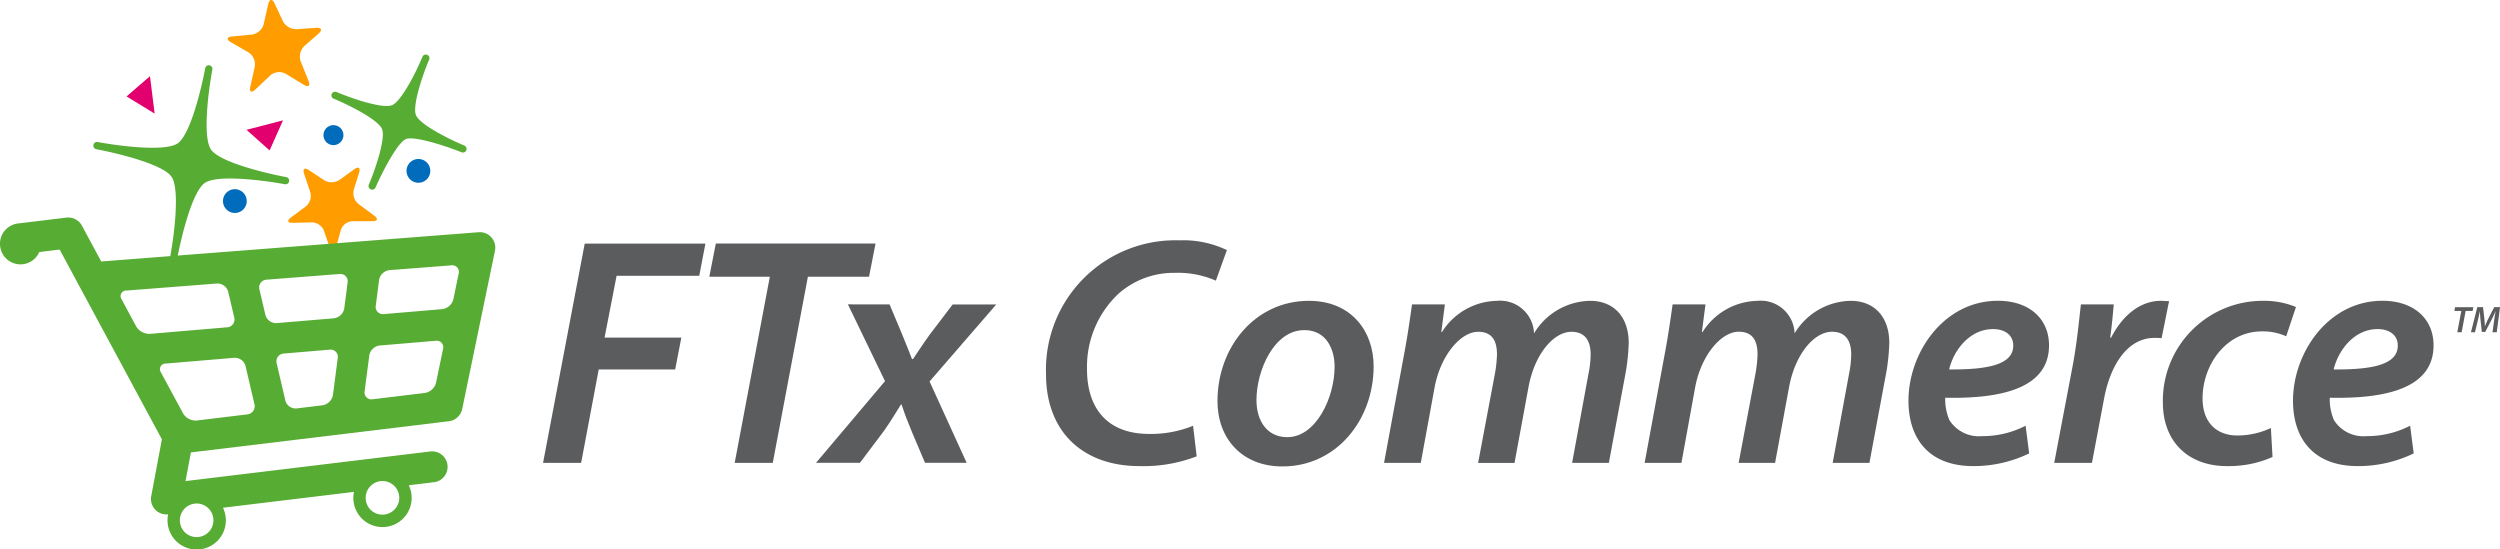 <svg xmlns="http://www.w3.org/2000/svg" xmlns:xlink="http://www.w3.org/1999/xlink" width="305.229" height="67.087" viewBox="0 0 305.229 67.087">
  <defs>
    <clipPath id="clip-path">
      <rect id="Rectangle_6478" data-name="Rectangle 6478" width="305.229" height="67.087" fill="none"/>
    </clipPath>
  </defs>
  <g id="Group_46806" data-name="Group 46806" transform="translate(0 0)">
    <path id="Path_94509" data-name="Path 94509" d="M295.07,37.286h-.849l.091-.463h2.23l-.091.463H295.6l-.49,2.6h-.532Z" transform="translate(5.435 0.68)" fill="#5b5c5e"/>
    <g id="Group_46805" data-name="Group 46805" transform="translate(0 0)">
      <g id="Group_46804" data-name="Group 46804" clip-path="url(#clip-path)">
        <path id="Path_94510" data-name="Path 94510" d="M298.84,39.885l.2-1.44c.045-.313.109-.745.186-1.121h-.014c-.159.359-.34.754-.508,1.077l-.754,1.448h-.409l-.159-1.426c-.037-.34-.063-.735-.081-1.1H297.3c-.081.349-.172.813-.25,1.121l-.35,1.44h-.49l.776-3.062h.7l.164,1.431c.022.273.054.591.058.881h.019a9.535,9.535,0,0,1,.385-.877l.74-1.435h.709l-.4,3.062Z" transform="translate(5.472 0.68)" fill="#5b5c5e"/>
        <path id="Path_94511" data-name="Path 94511" d="M11.2,17.55a.446.446,0,0,1,.516-.356l.2.038c2.323.424,8.032,1.183,9.572.127s2.879-6.649,3.32-8.973c.016-.088.029-.157.038-.2a.444.444,0,0,1,.874.163c-.008.048-.021.117-.038.206-.425,2.328-1.181,8.03-.127,9.564s6.66,2.882,8.98,3.321l.2.037a.444.444,0,0,1-.162.874l-.2-.037c-2.322-.423-8.035-1.18-9.573-.126s-2.88,6.657-3.32,8.978c-.015.085-.028.152-.037.2a.447.447,0,0,1-.383.36.468.468,0,0,1-.135-.005.444.444,0,0,1-.355-.516c.008-.047.02-.114.037-.2.424-2.324,1.182-8.035.127-9.572s-6.66-2.881-8.98-3.321l-.2-.038a.443.443,0,0,1-.354-.517" transform="translate(0.207 0.144)" fill="#57ac33"/>
        <path id="Path_94512" data-name="Path 94512" d="M39.767,11.349a.446.446,0,0,1,.581-.238l.148.062c2.059.857,5.559,1.993,6.638,1.548s2.78-3.7,3.648-5.759l.062-.148a.444.444,0,0,1,.82.343L51.6,7.3c-.857,2.06-1.99,5.56-1.547,6.64.452,1.106,3.86,2.862,5.9,3.709a.444.444,0,0,1-.335.823c-2.1-.837-5.8-2.015-6.792-1.613s-2.8,3.841-3.712,5.912a.444.444,0,0,1-.354.263.435.435,0,0,1-.228-.034.444.444,0,0,1-.233-.582c.863-2.036,2.061-5.678,1.609-6.784-.442-1.079-3.7-2.779-5.759-3.648L40,11.931a.445.445,0,0,1-.236-.582" transform="translate(0.734 0.12)" fill="#57ac33"/>
        <path id="Path_94513" data-name="Path 94513" d="M30.667,10.932c-.477.449-.751.293-.609-.346l.54-2.437a1.735,1.735,0,0,0-.774-1.759L27.682,5.156c-.567-.328-.5-.645.155-.707l2.4-.225a1.758,1.758,0,0,0,1.451-1.272L32.249.5c.147-.639.493-.676.771-.082l1.01,2.159a1.87,1.87,0,0,0,1.694.992L38.1,3.4c.654-.048.785.266.293.7L36.658,5.616a1.8,1.8,0,0,0-.448,1.891l.955,2.364c.245.607-.011.826-.572.485L34.382,9.01a1.656,1.656,0,0,0-1.885.2Z" transform="translate(0.504 -0.001)" fill="#ff9c00"/>
        <path id="Path_94514" data-name="Path 94514" d="M40.344,30.022c-.163.6-.461.607-.662.021l-.764-2.23a1.638,1.638,0,0,0-1.49-1.036l-2.333.059c-.618.015-.72-.275-.223-.646L36.7,24.828a1.664,1.664,0,0,0,.543-1.741l-.753-2.247c-.2-.587.063-.787.58-.446l1.878,1.243A1.76,1.76,0,0,0,40.8,21.6l1.828-1.314c.5-.361.763-.171.58.42l-.649,2.081a1.7,1.7,0,0,0,.568,1.745l1.933,1.434c.5.369.4.672-.221.672l-2.444,0a1.564,1.564,0,0,0-1.422,1.088Z" transform="translate(0.638 0.371)" fill="#ff9c00"/>
        <path id="Path_94515" data-name="Path 94515" d="M41.041,16.848a1.218,1.218,0,1,1-.42-1.671,1.219,1.219,0,0,1,.42,1.671" transform="translate(0.716 0.277)" fill="#006cbb"/>
        <path id="Path_94516" data-name="Path 94516" d="M34.005,14.427,29.55,15.582,32.372,18.1Z" transform="translate(0.546 0.266)" fill="#e1006d"/>
        <path id="Path_94517" data-name="Path 94517" d="M18.6,13.7l-.568-4.568-2.861,2.472Z" transform="translate(0.28 0.168)" fill="#e1006d"/>
        <path id="Path_94518" data-name="Path 94518" d="M.018,29.589a2.5,2.5,0,0,0,4.777.7l2.489-.3,1.454,2.7.4.745L19.765,53.156l-1.3,6.935a1.888,1.888,0,0,0,2.064,2.226,3.52,3.52,0,0,0-.052,1.155,3.561,3.561,0,1,0,6.745-1.964l15.993-1.934a3.561,3.561,0,1,0,6.694-.809l3.076-.372a1.889,1.889,0,0,0-.453-3.751L22.65,58.256l.659-3.5,2.425-.293,27.949-3.38,1.125-.135a1.893,1.893,0,0,0,1.623-1.492l4-19.318a1.888,1.888,0,0,0-2-2.266L12.357,31.443,10,27.066a1.894,1.894,0,0,0-1.889-.979L2.234,26.8l-.014,0H2.2A2.5,2.5,0,0,0,.018,29.589M44.661,60.547a2.05,2.05,0,1,1,2.28,1.788,2.033,2.033,0,0,1-2.28-1.788M14.854,36.077a.683.683,0,0,1,.59-1.085l5.518-.428,5.516-.429a1.366,1.366,0,0,1,1.387,1.015l.366,1.563L28.6,38.28a.953.953,0,0,1-.872,1.2l-4.715.4-4.716.4a1.886,1.886,0,0,1-1.667-.9l-.885-1.647Zm17.692-2.413L37,33.319l4.454-.346a.885.885,0,0,1,.984,1.036l-.2,1.577-.206,1.577a1.475,1.475,0,0,1-1.274,1.218l-3.485.293-3.485.293A1.354,1.354,0,0,1,32.4,37.959l-.363-1.551-.362-1.551a.947.947,0,0,1,.871-1.192m17.881,3.9-3.564.3a.877.877,0,0,1-.983-1.029l.2-1.562.2-1.563A1.459,1.459,0,0,1,47.563,32.5l3.768-.292,3.766-.292a.808.808,0,0,1,.9,1.022L55.673,34.5l-.324,1.562a1.613,1.613,0,0,1-1.359,1.2ZM45.5,48.264a.841.841,0,0,1-.98-.989l.284-2.18.284-2.181A1.475,1.475,0,0,1,46.365,41.7l3.413-.286,3.412-.287a.8.8,0,0,1,.9,1.012l-.427,2.055-.426,2.055a1.688,1.688,0,0,1-1.356,1.246Zm-9.279,1.121a1.3,1.3,0,0,1-1.382-.967l-.53-2.268-.529-2.267a.954.954,0,0,1,.871-1.2l2.8-.235,2.8-.236a.876.876,0,0,1,.983,1.029l-.292,2.251-.293,2.253A1.539,1.539,0,0,1,39.38,49Zm-12.2,1.476A1.79,1.79,0,0,1,22.356,50l-1.35-2.5-1.349-2.5a.689.689,0,0,1,.592-1.093l4.173-.352,4.17-.35A1.354,1.354,0,0,1,29.977,44.2l1.09,4.672a1,1,0,0,1-.867,1.239ZM21.973,63.291a2.05,2.05,0,1,1,2.281,1.788,2.052,2.052,0,0,1-2.281-1.788" transform="translate(0 0.481)" fill="#57ac33"/>
        <path id="Path_94519" data-name="Path 94519" d="M51.429,21.255a1.45,1.45,0,1,1-.5-1.989,1.449,1.449,0,0,1,.5,1.989" transform="translate(0.9 0.352)" fill="#006cbb"/>
        <path id="Path_94520" data-name="Path 94520" d="M29.424,24.876a1.45,1.45,0,1,1-.5-1.989,1.45,1.45,0,0,1,.5,1.989" transform="translate(0.494 0.418)" fill="#006cbb"/>
        <path id="Path_94521" data-name="Path 94521" d="M70.187,29.2H84.923l-.754,3.932H74.079l-1.47,7.547h9.374l-.755,3.894H71.895l-2.145,11.4H65.1Z" transform="translate(1.203 0.539)" fill="#5b5c5e"/>
        <path id="Path_94522" data-name="Path 94522" d="M92.419,33.249H85.031l.793-4.053h19.5l-.794,4.053H97.067L92.777,55.97H88.129Z" transform="translate(1.571 0.539)" fill="#5b5c5e"/>
        <path id="Path_94523" data-name="Path 94523" d="M106.8,36.49l1.47,3.5c.6,1.43.953,2.383,1.271,3.178h.119c.715-1.032,1.192-1.827,2.065-3.019l2.78-3.654h5.324L111.685,45.9l4.528,9.93h-5.084l-1.549-3.654c-.6-1.431-.914-2.264-1.311-3.457h-.079c-.556.875-1.112,1.828-1.986,3.1l-3.019,4.012H97.823l8.421-9.97-4.528-9.375Z" transform="translate(1.807 0.674)" fill="#5b5c5e"/>
        <path id="Path_94524" data-name="Path 94524" d="M143.786,55.182a18.019,18.019,0,0,1-6.991,1.193c-6.951,0-11.4-4.251-11.4-11.2a15.8,15.8,0,0,1,16.247-16.365A12.426,12.426,0,0,1,147.48,30l-1.35,3.734a11.552,11.552,0,0,0-5.044-.953,10.17,10.17,0,0,0-6.792,2.5,12.232,12.232,0,0,0-3.894,9.3c0,4.528,2.3,7.866,7.588,7.866a13.74,13.74,0,0,0,5.362-.994Z" transform="translate(2.316 0.532)" fill="#5b5c5e"/>
        <path id="Path_94525" data-name="Path 94525" d="M153.852,56.281c-4.887,0-7.905-3.377-7.905-7.985,0-6.555,4.569-12.235,11.161-12.235,5.2,0,7.905,3.734,7.905,7.985,0,6.594-4.568,12.235-11.122,12.235Zm.636-3.576c3.456,0,5.759-4.766,5.759-8.619,0-1.986-.914-4.449-3.7-4.449-3.694,0-5.839,4.925-5.839,8.54,0,2.661,1.39,4.528,3.735,4.528Z" transform="translate(2.696 0.666)" fill="#5b5c5e"/>
        <path id="Path_94526" data-name="Path 94526" d="M165.916,55.843,168.379,42.5c.437-2.3.715-4.33.953-6h4.012l-.437,3.376h.079a8.107,8.107,0,0,1,6.713-3.813,4.139,4.139,0,0,1,4.528,3.973,8.145,8.145,0,0,1,6.873-3.973c2.622,0,4.687,1.709,4.687,5.164a26.249,26.249,0,0,1-.318,3.3l-2.106,11.32h-4.487l1.985-10.8a12.971,12.971,0,0,0,.279-2.423c0-1.668-.675-2.781-2.343-2.781-2.146,0-4.488,2.662-5.244,6.753l-1.707,9.255H177.4l2.065-10.964a15.655,15.655,0,0,0,.238-2.263c0-1.471-.437-2.781-2.3-2.781-2.145,0-4.608,2.9-5.323,6.833L170.4,55.843Z" transform="translate(3.065 0.666)" fill="#5b5c5e"/>
        <path id="Path_94527" data-name="Path 94527" d="M197.154,55.843,199.617,42.5c.437-2.3.715-4.33.953-6h4.012l-.437,3.376h.079a8.107,8.107,0,0,1,6.713-3.813,4.139,4.139,0,0,1,4.528,3.973,8.145,8.145,0,0,1,6.873-3.973c2.622,0,4.687,1.709,4.687,5.164a26.252,26.252,0,0,1-.318,3.3L224.6,55.843h-4.487l1.985-10.8a12.97,12.97,0,0,0,.279-2.423c0-1.668-.675-2.781-2.344-2.781-2.146,0-4.488,2.662-5.244,6.753l-1.707,9.255h-4.45L210.7,44.879a15.655,15.655,0,0,0,.238-2.263c0-1.471-.437-2.781-2.3-2.781-2.145,0-4.608,2.9-5.323,6.833l-1.668,9.175Z" transform="translate(3.642 0.666)" fill="#5b5c5e"/>
        <path id="Path_94528" data-name="Path 94528" d="M243.519,54.691a15.552,15.552,0,0,1-6.832,1.55c-5.363,0-7.905-3.3-7.905-7.985,0-5.84,4.29-12.2,10.924-12.2,3.813,0,6.236,2.186,6.236,5.443,0,4.965-5.2,6.554-12.671,6.395a6.438,6.438,0,0,0,.515,2.741,4.253,4.253,0,0,0,3.973,1.946,11.432,11.432,0,0,0,5.323-1.271ZM241.573,41.5c0-1.231-.994-1.986-2.463-1.986-2.861,0-4.807,2.582-5.363,4.925,4.767.04,7.826-.6,7.826-2.9Z" transform="translate(4.226 0.666)" fill="#5b5c5e"/>
        <path id="Path_94529" data-name="Path 94529" d="M246.255,55.843l2.264-11.916c.515-2.742.794-5.72.993-7.429h4.012c-.118,1.312-.238,2.661-.437,4.051h.119c1.311-2.582,3.456-4.488,6.077-4.488.319,0,.675.04.994.04l-.915,4.528a5.866,5.866,0,0,0-.873-.04c-3.3,0-5.4,3.338-6.158,7.467l-1.47,7.786Z" transform="translate(4.549 0.666)" fill="#5b5c5e"/>
        <path id="Path_94530" data-name="Path 94530" d="M272.667,55.128a13.193,13.193,0,0,1-5.561,1.113c-4.847,0-7.826-3.1-7.826-7.746a12.191,12.191,0,0,1,12.275-12.434,10.123,10.123,0,0,1,3.973.756l-1.193,3.575a6.939,6.939,0,0,0-2.939-.6c-4.449,0-7.27,4.132-7.27,8.183,0,2.9,1.669,4.528,4.251,4.528a9.589,9.589,0,0,0,4.091-.914Z" transform="translate(4.789 0.666)" fill="#5b5c5e"/>
        <path id="Path_94531" data-name="Path 94531" d="M289.616,54.691a15.552,15.552,0,0,1-6.832,1.55c-5.363,0-7.905-3.3-7.905-7.985,0-5.84,4.29-12.2,10.924-12.2,3.813,0,6.236,2.186,6.236,5.443,0,4.965-5.2,6.554-12.671,6.395a6.437,6.437,0,0,0,.515,2.741,4.252,4.252,0,0,0,3.973,1.946,11.436,11.436,0,0,0,5.323-1.271ZM287.67,41.5c0-1.231-.993-1.986-2.463-1.986-2.861,0-4.807,2.582-5.363,4.925,4.767.04,7.826-.6,7.826-2.9Z" transform="translate(5.078 0.666)" fill="#5b5c5e"/>
      </g>
    </g>
  </g>
</svg>
